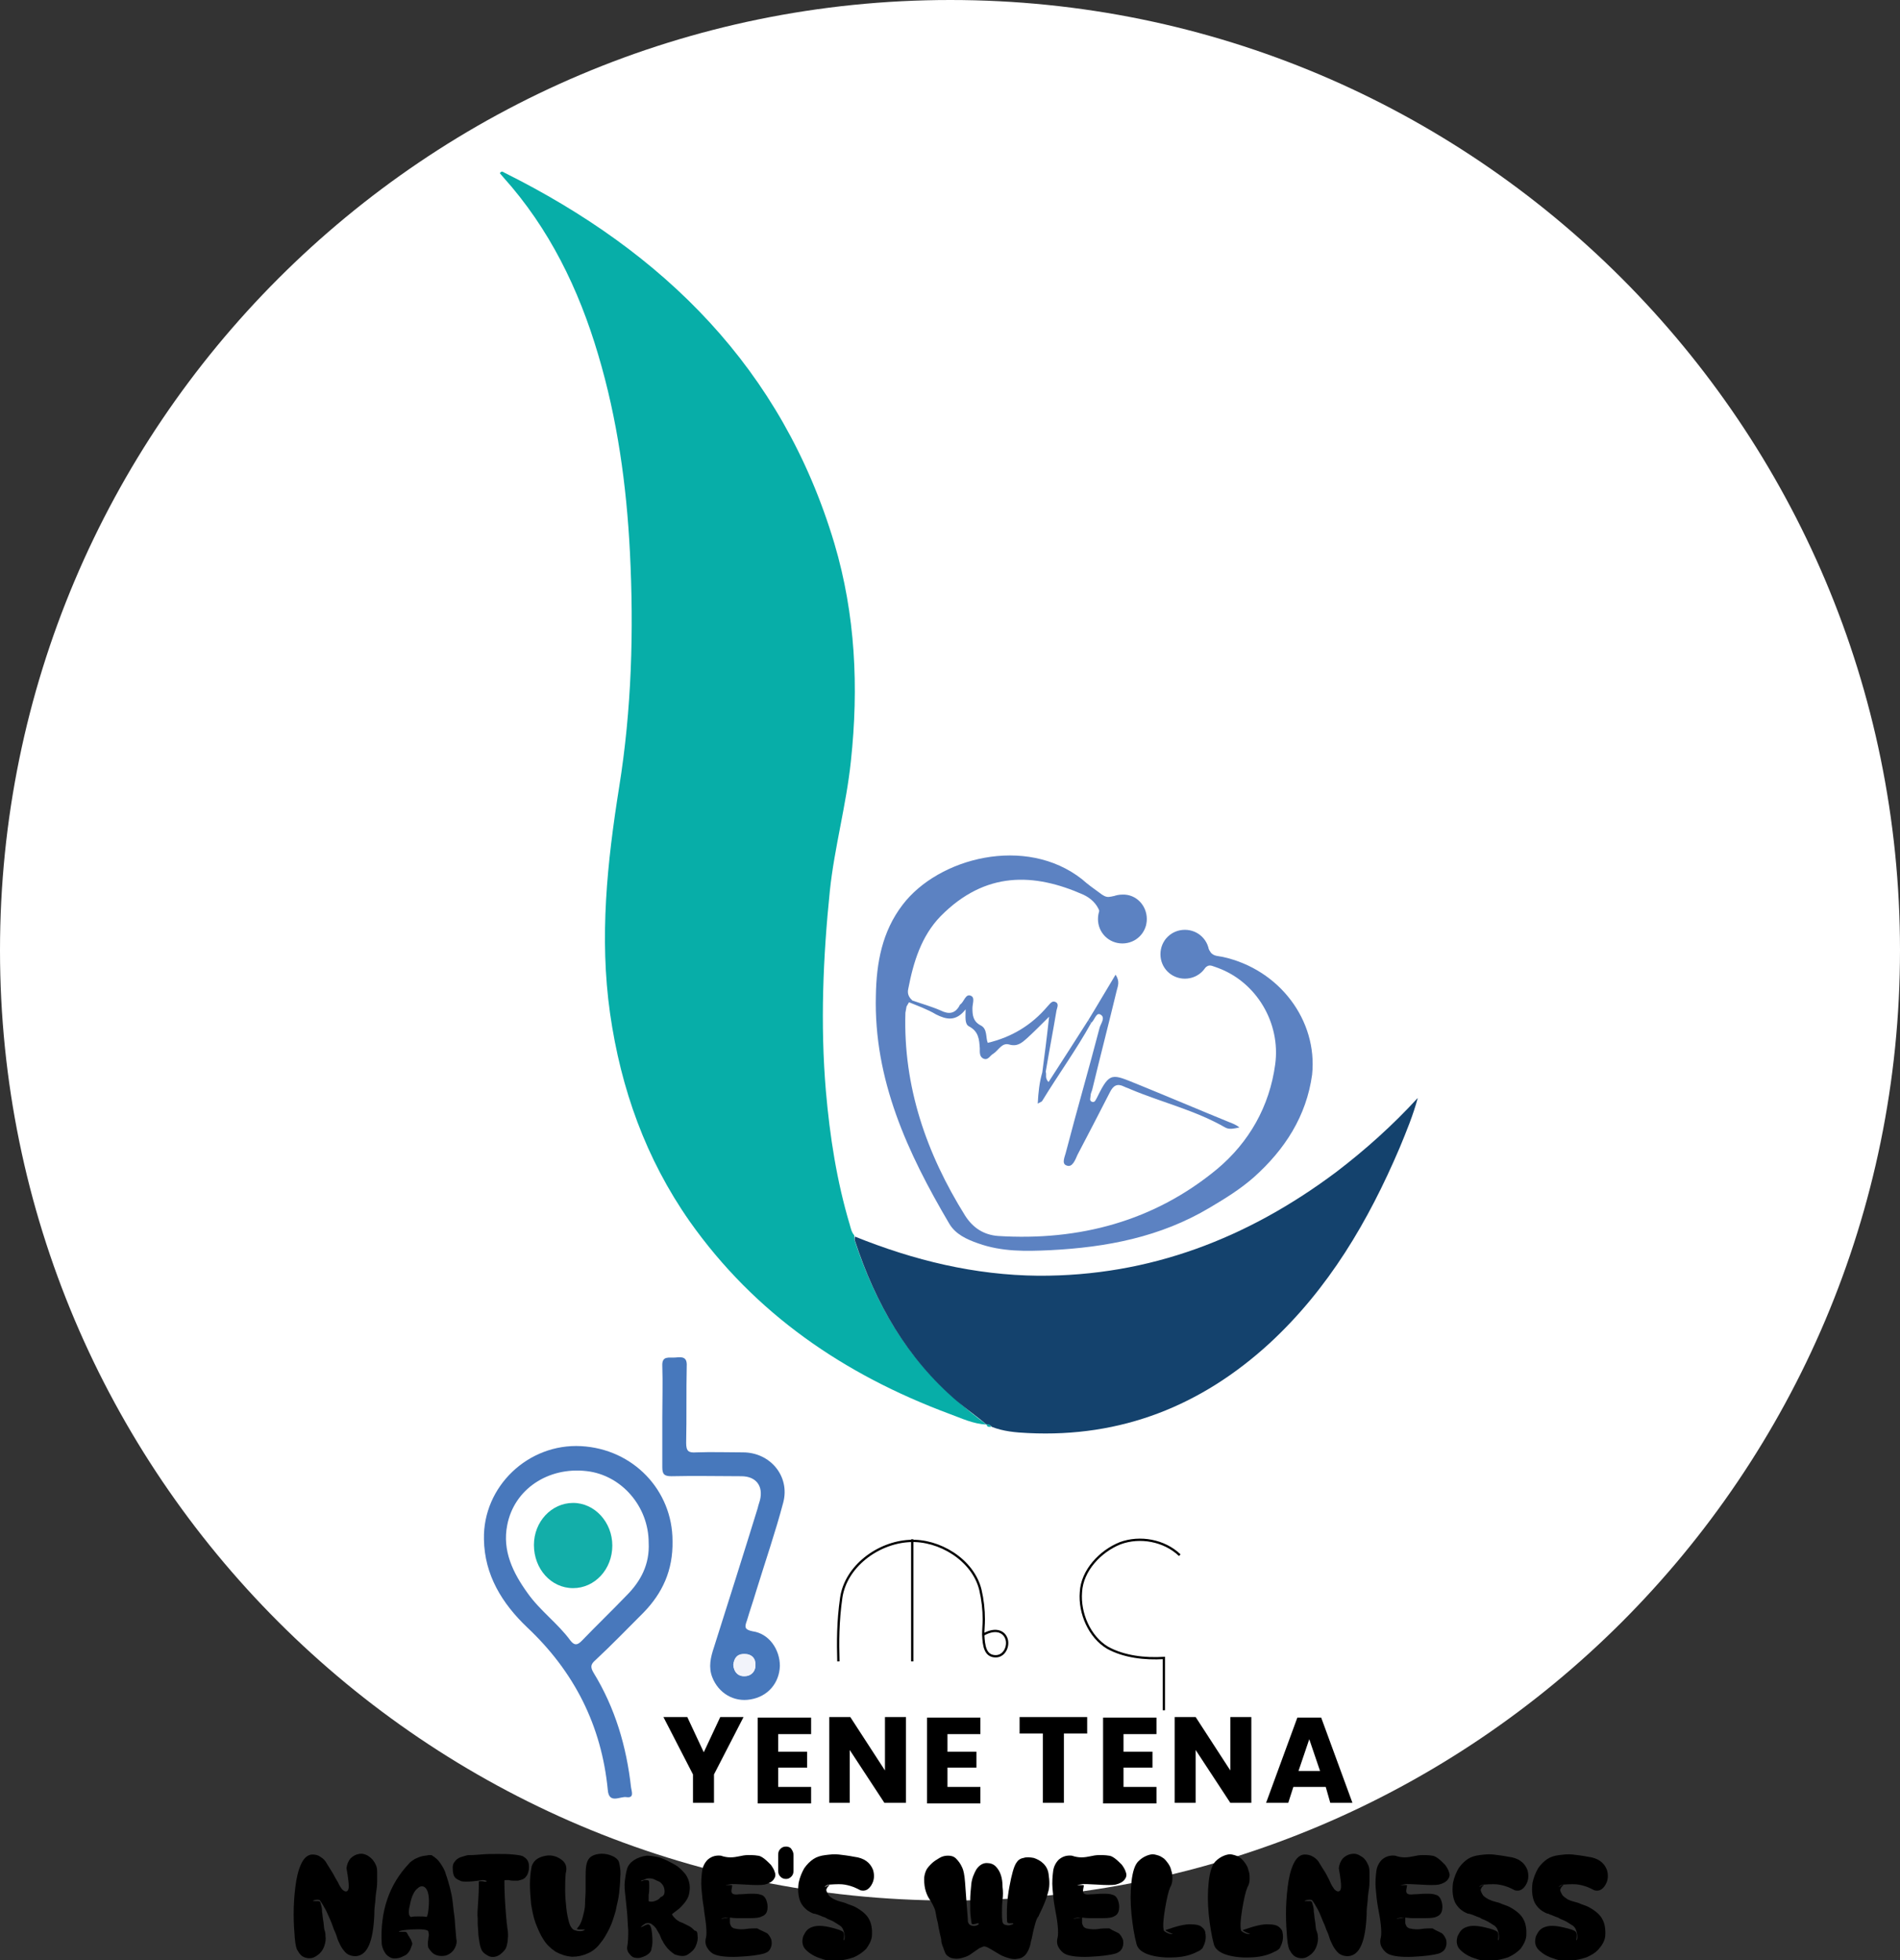 <svg xml:space="preserve" style="enable-background:new 0 0 334.5 345.1;" viewBox="0 0 334.5 345.1" y="0px" x="0px" xmlns:xlink="http://www.w3.org/1999/xlink" xmlns="http://www.w3.org/2000/svg" id="Layer_1" version="1.1">
<rect x="0" y="0" width="334.5" height="345.1" fill="#333333" stroke="none"/>
<style type="text/css">
	.st0{fill:#FFFFFF;}
	.st1{fill:#07AEA8;}
	.st2{fill:#14426D;}
	.st3{fill:#4878BC;}
	.st4{fill:#4778BC;}
	.st5{fill:#F2F3FA;}
	.st6{fill:#13AEA9;}
	.st7{fill:none;stroke:#000000;stroke-width:0.405;stroke-miterlimit:10;}
	.st8{fill:#5C82C2;}
</style>
<g>
	<path d="M334.5,167.3c0,92.4-74.9,167.3-167.3,167.3C74.9,334.5,0,259.6,0,167.3S74.9,0,167.3,0
		C259.6,0,334.5,74.9,334.5,167.3" class="st0"></path>
</g>
<path d="M173.7,250.8c-2.4-0.1-4.4-1.1-6.6-1.9c-18.5-6.9-34.2-17.6-45.7-33.9c-7.7-11-12.1-23.3-14-36.6
	c-1.9-13.4-0.5-26.6,1.6-39.8c2.2-13.7,2.6-27.5,1.9-41.4c-0.6-11.8-2.2-23.4-5.6-34.8c-3.4-11.5-8.6-22.2-16.7-31.2
	c-0.2-0.2-0.4-0.5-0.6-0.7c0.3-0.5,0.6-0.2,0.8-0.1c28.1,14,48.9,34.5,58.1,65.3c3.7,12.5,4.3,25.3,2.9,38.3
	c-0.8,7.7-2.9,15.2-3.7,22.8c-1.2,11.7-1.7,23.5-0.7,35.3c0.7,8,1.9,15.8,4.2,23.5c0.2,0.7,0.3,1.3,0.8,1.9c0,0.2,0,0.5,0,0.7
	c3.6,11,9.1,20.7,18,28.3C170.2,248.1,171.9,249.5,173.7,250.8" class="st1"></path>
<path d="M173.7,250.8c-1.7-1.4-3.5-2.7-5.2-4.1c-8.9-7.6-14.4-17.3-18-28.3c-0.1-0.2,0-0.5,0-0.7
	c10.4,4.2,21.1,6.8,32.3,6.9c19.6,0.1,36.9-6.6,52.5-18.3c5.1-3.9,9.9-8.2,14.3-13c-0.8,3-2,5.9-3.2,8.8
	c-5.5,12.9-12.5,24.8-22.9,34.4c-12,11-26.1,16.6-42.5,15.8c-2.2-0.1-4.4-0.3-6.4-1.1C174.3,250.8,174,250.8,173.7,250.8
	L173.7,250.8z" class="st2"></path>
<path d="M118.4,271.3c0.1,5.2-1.8,9.2-5.1,12.6c-2.8,2.8-5.6,5.7-8.5,8.4c-0.8,0.7-0.9,1.2-0.3,2.2
	c3.8,6.2,5.8,13,6.6,20.2c0.1,0.7,0.6,1.9-0.8,1.7c-1.1-0.2-3.1,1.3-3.3-1.3c-1.1-11.3-5.9-20.8-14.2-28.6
	c-4.4-4.2-7.5-9.2-7.6-15.5c-0.2-9.3,7.8-16.9,17.1-16.4C111.5,255.1,118.4,262.4,118.4,271.3 M114.2,271.6
	c0-6.4-4.8-11.9-10.9-12.6c-6.8-0.8-12.8,3.2-14,9.5c-0.9,4.5,1,8.4,3.6,12c2.2,3.1,5.3,5.3,7.5,8.3c0.7,0.9,1.2,0.9,2,0.1
	c2.6-2.7,5.3-5.3,7.9-8C112.8,278.4,114.4,275.4,114.2,271.6" class="st3"></path>
<path d="M116.6,249.5c0-3,0.1-6,0-9c-0.1-1.9,1.2-1.4,2.3-1.5c1.1-0.1,2.1-0.2,2,1.5c-0.1,4.5,0,9-0.1,13.5
	c0,1.5,0.4,1.8,1.8,1.7c2.7-0.1,5.5,0,8.2,0c4.8,0,8.3,4.2,7.1,8.8c-1.4,5.3-3.2,10.5-4.8,15.7c-0.5,1.7-1.1,3.4-1.6,5.1
	c-0.4,1.1-0.5,1.6,1,1.9c2.9,0.4,4.8,3.2,4.8,6.1c-0.1,3-2.1,5.4-5.2,5.9c-2.9,0.5-5.6-1.1-6.7-3.9c-0.7-1.8-0.3-3.5,0.3-5.3
	c2.6-8.2,5.2-16.4,7.7-24.5c0.1-0.5,0.3-1,0.4-1.4c0.6-2.5-0.7-4.2-3.3-4.2c-4.1,0-8.2-0.1-12.3,0c-1.3,0-1.6-0.4-1.6-1.6
	C116.6,255.3,116.6,252.4,116.6,249.5 M129.1,293.1c0.1,1.3,0.8,2,2,2c1.1,0,1.9-0.8,1.9-1.9c0-1.2-0.7-2-1.9-2
	C129.9,291.2,129.3,292,129.1,293.1" class="st4"></path>
<path d="M173.7,250.8c0.4-0.1,0.6,0,0.8,0.4C174.1,251.2,173.8,251.3,173.7,250.8" class="st1"></path>
<path d="M129.1,293.1c0.1-1.2,0.7-2,2-1.9c1.3,0,2,0.8,1.9,2c0,1.1-0.8,1.9-1.9,1.9C130,295.2,129.2,294.4,129.1,293.1" class="st5"></path>
<path d="M107.8,272.1c0,4.2-3.1,7.5-6.9,7.5c-3.9,0-6.9-3.4-6.9-7.6c0-4.1,3.1-7.4,6.9-7.4
	C104.7,264.6,107.8,268,107.8,272.1" class="st6"></path>
<g>
	<path d="M130.9,302.3l-5.2,10.1v5h-3.7v-5l-5.2-10.1h4.2l2.9,6.2l2.9-6.2H130.9z"></path>
	<path d="M137,305.2v3.2h5.1v2.8H137v3.4h5.8v2.9h-9.4v-15.1h9.4v2.9H137z"></path>
	<path d="M159.4,317.4h-3.7l-6.1-9.3v9.3H146v-15.1h3.7l6.1,9.4v-9.4h3.7V317.4z"></path>
	<path d="M166.8,305.2v3.2h5.1v2.8h-5.1v3.4h5.8v2.9h-9.4v-15.1h9.4v2.9H166.8z"></path>
	<path d="M191.4,302.3v2.9h-4.1v12.2h-3.7v-12.2h-4.1v-2.9H191.4z"></path>
	<path d="M197.8,305.2v3.2h5.1v2.8h-5.1v3.4h5.8v2.9h-9.4v-15.1h9.4v2.9H197.8z"></path>
	<path d="M220.3,317.4h-3.7l-6.1-9.3v9.3h-3.7v-15.1h3.7l6.1,9.4v-9.4h3.7V317.4z"></path>
	<path d="M233.4,314.6h-5.7l-0.9,2.8h-3.9l5.5-15h4.2l5.5,15h-3.9L233.4,314.6z M232.4,311.8l-1.9-5.6l-1.9,5.6H232.4z"></path>
</g>
<g>
	<path d="M207.7,273.8c-2.7-2.6-7-3.4-10.5-2.1c-3.5,1.4-6.7,4.8-6.9,8.6c-0.3,3.7,1.5,7.9,4.7,9.8
		c2.9,1.6,6.6,2,9.9,1.8c0,3.4,0,5.7,0,9.2" class="st7"></path>
	<path d="M147.6,292.5c-0.1-3.4-0.1-7,0.5-11.2c0.8-5.5,6.4-9.7,12-10c5.2-0.3,11.2,3.3,12.5,8.6
		c0.4,1.7,0.6,3.5,0.6,5.2c0,0.9-0.1,1.8-0.1,2.7c0.1,1.9,0.3,3.8,2.2,3.8c1.7,0,2.5-2.2,1.7-3.5c-0.6-1-2-1.4-3.9-0.3" class="st7"></path>
	<line y2="292.5" x2="160.6" y1="271" x1="160.6" class="st7"></line>
	<path d="M215.4,168.5c-0.8-0.2-1.8-0.1-2.3-0.9c-1.4-2.4-3.9-2.4-6.2-2.8c-0.9-0.1-1.8,0.2-1.9,1.3
		c-0.1,1.1-0.1,2.2-0.1,3.4c0,0.6,0.4,1.1,1,1.1c2.2,0,4.4,1.2,6.5-0.4c0.6-0.5,1.3,0,2,0.2c6.8,2.5,11.1,9.7,10.1,17
		c-1,7.4-4.6,13.7-10.2,18.4c-11.1,9.2-24.3,12.7-38.6,11.8c-2.5-0.2-4.4-1.4-5.8-3.6c-6.8-10.9-10.9-22.7-10.5-35.7
		c0.1-0.5,0.1-0.5,0.2-1.1c0.1-0.2,0.3-0.5,0.4-0.7c0.2-0.1,0.4-0.2,0.6-0.4c-0.6-0.5-0.9-1.2-0.7-2c0.9-4.7,2.3-9.3,5.7-12.8
		c7.9-8,16.5-7.6,25.1-3.8c1.3,0.6,2.4,1.6,2.9,3c0.5,1.4,1.4,2.6,2.4,3.8c1.7,2,2.2,2.1,4.2,0.4c1-0.8,2.2-2.1,1.2-3.1
		c-1.6-1.7-2.9-4.4-6.1-3.7c-0.6,0.1-1.2-0.3-1.7-0.7c-1.1-0.8-2.1-1.5-3.1-2.4c-9.9-7.8-25.3-3.8-31.6,4.5
		c-3.6,4.7-4.6,10.2-4.7,15.9c-0.4,14.9,5.6,27.8,12.9,40.2c1.1,1.9,3.1,2.8,5.1,3.5c4.2,1.5,8.4,1.4,12.7,1.2
		c9.9-0.5,19.4-2.3,28.1-7.5c2.7-1.6,5.3-3.2,7.7-5.3c5.5-4.9,9.3-10.8,10.3-18.1C232,179.6,225.2,170.7,215.4,168.5" class="st8"></path>
	<path d="M216.5,197.6c-5.4-2.2-10.8-4.5-16.2-6.7c-4.5-1.8-4.9-2.3-7.1,2.2c0,0.1-0.1,0.1-0.1,0.2
		c-0.2,0.3-0.3,0.8-0.8,0.7c-0.6-0.2-0.3-0.7-0.3-1.1c0-0.4,0.2-0.7,0.3-1.1c1.4-5.8,2.9-11.6,4.3-17.4c0.2-0.8,0.6-1.6-0.2-2.8
		c-1.7,2.8-3.2,5.4-4.8,8c0.2,0.2,0.3,0.3,0.5,0.5c0.6-0.5,0.9-1.9,1.6-1.5c1,0.5,0.1,1.6-0.1,2.3c-1.9,7.3-4,14.5-5.9,21.8
		c-0.2,0.9-0.9,2.2,0.1,2.5c1,0.4,1.5-1,1.9-1.9c1.9-3.6,3.8-7.3,5.7-11c0.6-1.2,1.3-1.6,2.5-1c0.4,0.2,0.8,0.3,1.2,0.5
		c5.5,2.3,11.4,3.7,16.6,6.7c0.7,0.4,1.5,0.2,2.5,0C217.6,198,217,197.8,216.5,197.6" class="st8"></path>
	<path d="M184.6,190.5c-0.7-0.7-0.3-1.3-0.5-1.8c0.6-3.6,1.3-7.2,1.9-10.8c0.1-0.5,0.5-1.2-0.2-1.5
		c-0.6-0.3-1,0.4-1.4,0.8c-2.8,3.3-6.3,5.4-10.5,6.4c-0.4-0.9,0-2.5-1.3-3.1c-1.3-0.7-1.4-1.8-1.4-3c0-0.8,0.5-1.9-0.3-2.2
		c-0.9-0.4-1.2,1.1-1.8,1.5c-0.1,0.1-0.2,0.2-0.2,0.3c-0.8,1.4-1.9,1.5-3.3,0.8c-1.6-0.7-3.4-1.2-5.1-1.8c-0.2,0.1-0.4,0.2-0.6,0.3
		c1.7,0.7,3.4,1.3,4.9,2.2c1.8,0.9,3.5,1.3,5.2-0.9c0,1.3-0.2,2.6,0.6,3c1.7,0.9,1.8,2.3,1.9,3.9c0,0.6-0.1,1.5,0.7,1.8
		c0.8,0.3,1.1-0.6,1.7-0.9c0.9-0.6,1.5-2,2.8-1.6c1.4,0.4,2.2-0.3,3.1-1.1c1.2-1.1,2.4-2.3,3.9-3.8c-0.4,3.7-0.8,6.8-1.2,9.8
		c-0.5,1.7-0.7,3.5-0.8,5.5c0.5-0.3,0.7-0.3,0.8-0.5c2.8-4.6,6-9,8.6-13.7c-0.2-0.2-0.3-0.3-0.5-0.5
		C189.3,183.2,187,186.8,184.6,190.5" class="st8"></path>
	<path d="M201.9,161.8c0,2.4-1.9,4.3-4.3,4.3c-2.4,0-4.3-1.9-4.3-4.3c0-2.4,1.9-4.3,4.3-4.3
		C200,157.4,201.9,159.4,201.9,161.8" class="st8"></path>
	<path d="M212.9,168c0,2.4-1.9,4.3-4.3,4.3c-2.4,0-4.3-1.9-4.3-4.3c0-2.4,1.9-4.3,4.3-4.3
		C211,163.7,212.9,165.6,212.9,168" class="st8"></path>
</g>
<g>
	<path d="M57.3,340.8c0.1,0.6,0,1.2-0.2,1.8c-0.2,0.6-0.5,1-0.9,1.4c-0.4,0.3-0.8,0.6-1.2,0.7c-0.4,0.1-0.9,0.1-1.4-0.1
		c-0.5-0.2-0.9-0.6-1.2-1.2c-0.2-0.2-0.4-1-0.5-2.2s-0.2-2.6-0.2-4.2c0-1.6,0.1-3.2,0.3-4.8c0.2-1.6,0.5-2.9,1-4
		c0.5-1.1,1.2-1.7,2-1.7c0.5,0,1,0.1,1.4,0.4c0.5,0.3,0.9,0.7,1.2,1.3c0.3,0.5,0.7,1.1,1,1.6c0.3,0.6,0.6,1.1,0.9,1.6
		c0.2,0.5,0.5,0.9,0.7,1.2c0.3,0.3,0.5,0.4,0.7,0.4c0.3,0,0.5-0.3,0.5-0.9c0-0.6-0.1-1.3-0.2-2c-0.1-0.7-0.2-1.1-0.2-1.2
		c0.1-0.7,0.3-1.2,0.7-1.7c0.4-0.4,0.9-0.7,1.5-0.8c0.5-0.1,1.1,0,1.7,0.4s1,0.9,1.3,1.6c0.1,0.2,0.2,0.6,0.2,1.1c0,0.5,0,1.1,0,1.8
		c0,0.7-0.1,1.4-0.2,2c-0.1,0.7-0.1,1.4-0.2,2.1c-0.1,0.8-0.1,1.3-0.1,1.7c-0.2,4.7-1.2,7.2-3.3,7.3c-0.5,0-0.9-0.1-1.3-0.3
		c-0.4-0.2-0.7-0.6-1-1c-0.3-0.4-0.5-0.9-0.7-1.3c-0.2-0.4-0.3-0.9-0.5-1.4c-0.2-0.4-0.4-0.9-0.6-1.5c-0.2-0.6-0.5-1.2-0.8-1.9
		c-0.3-0.7-0.6-1.2-0.9-1.7c-0.3-0.5-0.5-0.8-0.6-0.8c-0.4-0.1-0.8,0-1,0.1c-0.1,0-0.1,0.1-0.1,0.1c0,0,0,0,0.1,0c0.1,0,0.1,0,0.2,0
		c0.1,0,0.2,0,0.3,0s0.2,0,0.3,0c0.1,0,0.2,0,0.3,0.1c0.1,0,0.1,0.2,0.2,0.5c0.1,0.3,0.2,0.7,0.2,1.3c0.1,0.5,0.1,1,0.2,1.5
		c0.1,0.5,0.1,1,0.2,1.6C57.3,340.2,57.3,340.6,57.3,340.8z"></path>
	<path d="M72.2,343.3c-0.3,0.5-0.6,0.9-1.2,1.1c-0.5,0.3-1,0.4-1.6,0.4c-0.5,0-1-0.3-1.4-0.7c-0.4-0.5-0.7-1.1-0.8-1.9
		c-0.3-5.7,1.3-10.4,4.8-14.1c0.2-0.3,0.6-0.5,1-0.8c0.4-0.2,0.9-0.4,1.3-0.5c0.4-0.1,0.8-0.1,1.2-0.2c0.4,0,0.6,0,0.6,0.1
		c0.5,0.3,1,0.7,1.4,1.3c0.4,0.6,0.8,1.2,1,2c0.3,0.8,0.5,1.6,0.7,2.3c0.2,0.8,0.4,1.6,0.5,2.6c0.1,1,0.2,1.8,0.3,2.5
		c0.1,0.7,0.1,1.5,0.2,2.4c0.1,0.9,0.1,1.6,0.2,1.9c0,0.7-0.3,1.3-0.6,1.7s-0.9,0.8-1.4,0.9c-0.5,0.1-1.1,0.1-1.6-0.1
		c-0.6-0.2-1-0.7-1.4-1.3c-0.1-0.5-0.1-1,0-1.4c0-0.4,0.1-0.7,0.1-0.8c0-0.1,0-0.3-0.1-0.7c-0.2-0.3-1.2-0.4-3.1-0.3
		c-1.3,0.1-2,0.2-2.1,0.4c0,0,0.1,0,0.3,0c0.2,0,0.5,0,0.7,0c0.3,0,0.4,0.1,0.5,0.3c0.1,0.1,0.1,0.3,0.3,0.5
		c0.1,0.2,0.2,0.4,0.3,0.5c0.1,0.1,0.1,0.3,0.2,0.5s0.1,0.4,0,0.6C72.4,342.8,72.3,343,72.2,343.3z M73.6,332.4
		c-0.6,0.4-1.1,1.3-1.4,2.8c-0.3,1.2-0.3,1.9,0,2.2c0.1,0.1,0.1,0.1,0.2,0.1c0.3-0.1,0.7-0.1,1.3-0.1c0.6,0,1.1,0,1.4,0.1
		c0.2-0.2,0.3-0.8,0.4-2.1c0.1-1.8-0.2-2.8-0.8-3.2C74.3,332,73.9,332.1,73.6,332.4z"></path>
	<path d="M81,331.1c-0.5-0.2-0.8-0.4-1-0.7c-0.2-0.3-0.3-0.9-0.3-1.6c0-0.4,0.1-0.8,0.4-1.1c0.2-0.3,0.5-0.5,0.9-0.7
		c0.3-0.1,0.7-0.2,1-0.3c0.3-0.1,0.5-0.1,0.8-0.1c0.1,0,0.7,0,1.8-0.1c1-0.1,2-0.1,3-0.1c0.9,0,1.9,0,2.8,0.1c1,0.1,1.6,0.2,1.8,0.4
		c0.5,0.3,0.8,0.7,0.9,1.3c0.1,0.6,0,1.2-0.2,1.7s-0.6,0.9-1,1c-0.2,0.1-0.4,0.1-0.7,0.2c-0.3,0-0.6,0-0.8,0s-0.5,0-0.8-0.1
		c-0.3,0-0.5,0-0.6,0c-0.2,0-0.2,0.1-0.2,0.1c0,1.8,0.1,3.9,0.3,6.2c0,0.3,0.1,0.7,0.1,1.2c0.1,0.5,0.1,1,0.2,1.4
		c0,0.4,0.1,0.8,0,1.4c0,0.5-0.1,0.9-0.2,1.3c-0.1,0.4-0.3,0.7-0.6,1c-0.3,0.3-0.6,0.6-1.1,0.8c-0.6,0.2-1.1,0.2-1.6-0.1
		c-0.4-0.2-0.8-0.5-1-0.8c-0.2-0.3-0.4-0.9-0.5-1.6c-0.1-0.7-0.2-1.2-0.2-1.7c0-0.4-0.1-1-0.1-1.7c0-0.4,0-0.7,0-0.8
		c-0.1-0.6,0-1.6,0.1-3.2c0.1-1.6,0.1-2.6,0.1-3.2c0-0.1,0.1-0.1,0.3-0.1c0.2,0,0.5,0,0.7,0.1c0.2,0,0.3,0,0.4-0.1
		c0,0,0-0.1-0.2-0.1c-0.2-0.1-0.4-0.1-0.6-0.1C82.4,331.4,81.2,331.3,81,331.1z"></path>
	<path d="M100.7,344.5c-1.1-0.1-2-0.4-2.9-0.9c-0.9-0.6-1.6-1.3-2.1-2.1c-0.6-0.9-1-1.9-1.4-2.9c-0.4-1.1-0.6-2.2-0.8-3.4
		c-0.1-1.2-0.2-2.3-0.2-3.4c0-1.1,0.1-2.2,0.3-3.2c0.3-0.9,0.9-1.5,2.1-1.8c1.1-0.3,2.1-0.1,3,0.5c0.9,0.6,1.2,1.4,0.9,2.5
		c-0.1,0.9-0.1,1.9-0.1,3c0,1.1,0.1,2.2,0.2,3.1c0.1,1,0.3,1.9,0.5,2.6c0.2,0.7,0.6,1.2,0.9,1.3c0.3,0.1,0.6,0.2,1,0.2
		c0.4,0,0.7-0.1,0.9-0.3h-0.3c-0.7,0-1.1,0-1.1-0.1c0,0,0,0,0-0.1c0.5-0.5,0.8-1.2,1-2s0.4-1.5,0.4-2.3c0-0.8,0.1-1.6,0.1-2.4
		c0-0.8,0-1.6,0-2.3c0-0.7,0-1.3,0.1-2c0.1-0.6,0.3-1.1,0.6-1.4c0.4-0.4,0.9-0.6,1.6-0.7c0.7-0.1,1.4,0,2,0.2
		c0.6,0.2,1.1,0.5,1.3,0.8c0.2,0.1,0.3,0.5,0.4,1c0.1,0.6,0.2,1.3,0.1,2.1c0,0.8-0.1,1.8-0.2,2.8c-0.1,1-0.4,2-0.6,3.1
		c-0.3,1-0.6,2.1-1.1,3.1c-0.5,1-1,1.9-1.6,2.6c-0.6,0.8-1.3,1.4-2.2,1.8C102.6,344.3,101.7,344.5,100.7,344.5z"></path>
	<path d="M122.8,340.7c0.1,0.6,0,1.2-0.3,1.9c-0.3,0.7-0.8,1.1-1.4,1.5s-1.4,0.3-2.3,0c-0.3-0.2-0.7-0.5-0.9-0.7
		c-0.3-0.3-0.5-0.5-0.7-0.8c-0.2-0.3-0.4-0.5-0.5-0.8c-0.2-0.3-0.3-0.5-0.4-0.8c-0.1-0.3-0.2-0.5-0.4-0.8c-0.1-0.2-0.3-0.5-0.4-0.7
		c-0.2-0.2-0.3-0.4-0.6-0.6c-0.3-0.3-0.7-0.4-1.1-0.3c-0.1,0-0.3,0.1-0.4,0.2c-0.2,0.1-0.3,0.2-0.4,0.3s-0.2,0.2-0.2,0.2
		c0,0,0.1,0,0.3-0.1c0.2-0.1,0.4-0.2,0.6-0.3c0.2-0.1,0.4-0.1,0.5-0.1c0.3,0.1,0.5,0.6,0.6,1.7c0.1,1.1,0.1,1.9-0.1,2.5
		c0,0.5-0.3,0.9-1,1.3c-0.6,0.3-1.2,0.5-1.7,0.4c-0.4,0-0.8-0.2-1.1-0.6c-0.3-0.3-0.5-0.7-0.5-1.2c0.2-1,0.2-2.1,0.2-3.1
		c-0.1-1-0.1-2.1-0.2-3.1c-0.1-1-0.2-2-0.3-2.9c-0.1-0.9-0.2-1.8-0.1-2.6c0.1-0.8,0.2-1.5,0.4-2.2c0.2-0.6,0.6-1.1,1.2-1.5
		c0.6-0.4,1.4-0.7,2.3-0.8c0.5,0,1.1,0.1,1.7,0.2c0.6,0.1,1.3,0.4,1.9,0.7c0.6,0.3,1.2,0.6,1.8,1c0.5,0.4,1,0.9,1.4,1.4
		c0.4,0.6,0.6,1.1,0.7,1.8c0.1,0.6,0,1.2-0.1,1.7c-0.1,0.5-0.4,1-0.7,1.4c-0.3,0.4-0.7,0.8-1,1.1c-0.4,0.3-0.8,0.6-1.3,1
		c0.1,0.3,0.4,0.6,0.7,0.9c0.4,0.3,0.7,0.5,1.1,0.6c0.4,0.2,0.8,0.4,1.2,0.6c0.4,0.2,0.7,0.5,1,0.8
		C122.7,339.9,122.8,340.3,122.8,340.7z M117,333c0-0.4-0.1-0.8-0.3-1.1c-0.2-0.3-0.5-0.6-0.8-0.7s-0.6-0.3-0.9-0.4
		c-0.3-0.1-0.5-0.1-0.7-0.1c0,0,0,0-0.1,0c-0.1,0-0.3,0-0.5,0.1c-0.2,0.1-0.4,0.2-0.6,0.2c-0.2,0.1-0.3,0.1-0.2,0.2
		c0,0,0.1,0,0.3-0.1c0.2-0.1,0.4-0.1,0.5-0.1c0.2,0,0.3,0,0.5,0.1c0.1,0.1,0.1,0.4,0.1,0.9c0,0.6,0,1.1-0.1,1.6c0,0.5,0,0.9,0,1.1
		c0.1,0.1,0.3,0.1,0.5,0.1c0.3,0,0.6-0.1,0.8-0.2c0.3-0.1,0.6-0.3,0.8-0.6C116.9,333.8,117,333.4,117,333z"></path>
	<path d="M135.1,340.4c0.3,0.3,0.5,0.6,0.7,1.1c0.1,0.5,0.1,0.9-0.1,1.4c-0.2,0.5-0.5,0.8-1.1,1c-1,0.3-2.5,0.5-4.6,0.6
		c-2.1,0.1-3.6-0.1-4.4-0.5c-0.4-0.2-0.8-0.6-1.1-1.1c-0.3-0.5-0.4-1.1-0.2-1.8c0.1-0.4,0.1-1.2,0-2.2c-0.1-1-0.3-2-0.4-3.1
		c-0.2-1-0.3-2.1-0.4-3.3c-0.1-1.1,0-2.2,0.1-3c0.1-0.9,0.5-1.6,1-2.1c0.6-0.5,1.3-0.8,2.3-0.7c0.6,0.2,1.1,0.3,1.7,0.3
		c0.6,0,1.1-0.1,1.6-0.2c0.4-0.1,1-0.2,1.5-0.2c0.6,0,1.1,0,1.7,0.1c0.3,0,0.7,0.2,1.1,0.5c0.4,0.3,0.8,0.7,1.2,1.1
		c0.3,0.4,0.6,0.9,0.7,1.3c0.2,0.5,0.1,0.9-0.2,1.3c-0.3,0.4-0.8,0.7-1.6,0.9c-0.6,0.1-1.7,0.1-3.2,0c-1.6-0.1-2.4-0.1-2.6-0.1
		c-0.7,0.1-1.1,0.2-1.1,0.2c0.1,0,0.1,0,0.1,0c0,0,0.1,0,0.1,0c0.1,0,0.1,0,0.2,0s0.1,0,0.2,0c0.1,0,0.1,0,0.2,0c0.1,0,0.1,0,0.2,0
		s0.1,0,0.1,0c0,0,0.1,0,0.1,0c0,0.1,0,0.3-0.1,0.7c-0.1,0.4,0,0.7,0.2,0.8c0.1,0.1,0.5,0.2,1.1,0.1c0.7,0,1.4-0.1,2.1-0.1
		s1.3,0,1.8,0.2c0.4,0.1,0.7,0.4,0.9,0.9c0.2,0.5,0.3,1.1,0.2,1.7c-0.1,0.6-0.4,1-1,1.2c-0.3,0.2-1,0.3-1.9,0.3c-0.9,0-1.7,0-2.4,0
		c-0.7,0-1.1-0.1-1.3-0.1c-0.1,0-0.3,0-0.6,0c-0.3,0-0.5,0.1-0.7,0.1c-0.2,0.1-0.3,0.1-0.3,0.1c0,0,0.3,0,0.8-0.1
		c0.5-0.1,0.8-0.1,0.8-0.1c0,0,0,0.1,0,0.3c0,0.2,0,0.4,0,0.6c0,0.2,0.1,0.4,0.2,0.6c0.1,0.2,0.3,0.3,0.5,0.4
		c0.9,0.2,1.6,0.2,2.2,0.1c0.6-0.1,1.3-0.1,1.9-0.1C134,339.9,134.6,340.1,135.1,340.4z"></path>
	<path d="M137,326.6c0-0.5,0.1-0.8,0.4-1.1c0.3-0.3,0.6-0.4,1-0.4c0.3,0,0.7,0.1,0.9,0.4s0.4,0.6,0.4,1.1v1.4v1.3
		c0,0.5-0.1,0.8-0.4,1.1c-0.3,0.3-0.6,0.4-0.9,0.4c-0.4,0-0.7-0.1-1-0.4c-0.3-0.3-0.4-0.6-0.4-1.1V328V326.6z"></path>
	<path d="M143.2,336.9c-1-0.4-1.7-1-2.2-1.9c-0.4-0.8-0.6-2-0.4-3.5c0.2-1,0.6-1.9,1-2.6c0.5-0.7,1-1.2,1.6-1.6
		c0.6-0.4,1.3-0.6,2.1-0.7c0.8-0.1,1.6-0.2,2.4-0.1c0.8,0.1,1.7,0.2,2.7,0.4c1.7,0.2,2.8,1,3.3,2.3c0.3,1,0.2,1.9-0.3,2.7
		c-0.5,0.8-1.1,1.1-1.9,0.9c-0.2-0.1-0.4-0.2-0.6-0.3c-0.8-0.4-1.6-0.6-2.2-0.7c-0.5-0.1-1.4-0.1-2.7,0c-0.2,0-0.3,0.1-0.4,0.1
		c-0.1,0.1-0.2,0.1-0.3,0.2c-0.1,0.1-0.1,0.1-0.1,0.1c0,0,0.1,0,0.4-0.2c0.3-0.1,0.4-0.2,0.4-0.1c0,0,0,0.1-0.2,0.2
		c-0.1,0.1-0.2,0.3-0.3,0.5c-0.1,0.2,0.1,0.6,0.4,1.1c0.3,0.3,0.6,0.5,1,0.7c0.4,0.2,0.7,0.3,1.1,0.4c0.4,0.1,0.8,0.2,1.2,0.4
		c0.5,0.2,0.9,0.3,1.3,0.5c1.3,0.7,2.1,1.4,2.5,2.2c0.4,0.7,0.6,1.7,0.5,3c-0.1,0.8-0.5,1.5-1,2.2c-0.6,0.6-1.3,1.1-2.2,1.5
		c-0.9,0.3-1.8,0.5-2.8,0.6c-1,0.1-2,0-3-0.4c-1-0.3-1.9-0.8-2.6-1.5c-0.3-0.3-0.5-0.6-0.6-1.1c-0.1-0.4,0-0.9,0.1-1.3
		c0.2-0.4,0.4-0.8,0.7-1.1c0.3-0.3,0.7-0.5,1.1-0.6c0.6-0.2,1.6-0.2,2.9,0.1s2.1,0.6,2.3,0.8c0.1,0.1,0.2,0.3,0.2,0.5
		c0,0.2,0,0.6-0.1,1c0.1,0,0.2-0.2,0.2-0.5c0-0.3,0-0.7-0.2-1.2c-0.1-0.4-0.4-0.8-0.8-1c-0.3-0.2-0.5-0.3-0.8-0.5
		c-0.3-0.2-0.6-0.3-0.8-0.4c-0.3-0.1-0.5-0.2-0.8-0.4c-0.3-0.1-0.6-0.2-0.8-0.3c-0.2-0.1-0.5-0.2-0.8-0.3
		C143.7,337,143.4,336.9,143.2,336.9z"></path>
	<path d="M164.7,336.6c-0.1-0.5-0.3-0.9-0.5-1.3c-0.2-0.4-0.4-0.7-0.6-1c-0.2-0.3-0.4-0.7-0.6-1.3c-0.2-0.6-0.3-1.3-0.3-2.2
		c0-0.4,0.1-0.9,0.3-1.4c0.2-0.5,0.6-0.9,1-1.3c0.4-0.4,0.9-0.7,1.4-1c0.5-0.3,1-0.4,1.5-0.4c0.5,0,1,0.1,1.4,0.5s0.8,0.9,1.1,1.6
		c0.2,0.4,0.4,1.2,0.5,2.6c0.1,1.3,0.2,2.7,0.3,4.1c0.1,1.4,0.2,2.3,0.2,2.8c0.1,0.4,0.3,0.6,0.6,0.7c0.3,0.1,0.6,0.1,0.9,0
		c0.3-0.1,0.4-0.2,0.4-0.3c0-0.1,0-0.1-0.1-0.1c-0.1,0-0.2,0-0.4,0.1c-0.5,0.1-0.7,0.1-0.7,0c-0.1-0.1-0.1-0.5-0.2-1.2
		c-0.1-0.7-0.1-1.6-0.1-2.7s0.1-2.1,0.2-3.1c0.1-1,0.5-1.9,0.9-2.6c0.5-0.7,1.1-1.1,1.8-1.1c0.7,0,1.2,0.2,1.6,0.6
		c0.4,0.4,0.7,0.9,0.9,1.5c0.2,0.6,0.3,1.3,0.3,2.1c0.1,0.8,0.1,1.5,0,2.3s-0.1,1.5-0.1,2.2c0,0.7,0,1.2,0.1,1.7
		c0.1,0.3,0.3,0.5,0.6,0.5c0.3,0.1,0.6,0.1,0.8,0c0.3-0.1,0.4-0.1,0.5-0.2c0-0.1-0.1-0.1-0.2-0.1c-0.1,0-0.3,0-0.5,0
		c-0.2,0-0.4-0.1-0.4-0.3c-0.1-1.9,0-4,0.4-6.1c0.4-2.2,0.8-3.6,1.2-4.2c0.3-0.5,0.7-0.8,1.3-0.9c0.6-0.2,1.2-0.1,1.8,0
		c0.6,0.2,1.2,0.5,1.7,1c0.5,0.5,0.8,1.1,0.9,1.8c0.2,1.3,0.2,2.4-0.1,3.3c-0.2,0.9-0.7,2.2-1.6,4c0,0.1,0,0.1-0.1,0.2
		c0,0,0,0.1-0.1,0.1c0,0.1,0,0.1-0.1,0.2c-0.2,0.4-0.4,1.1-0.6,1.9s-0.3,1.6-0.5,2.2c-0.1,0.7-0.3,1.3-0.6,1.8
		c-0.3,0.6-0.7,0.9-1.1,1.1c-0.6,0.2-1.3,0.3-2,0.1c-0.7-0.2-1.3-0.4-1.8-0.7c-0.5-0.3-1-0.6-1.5-0.9c-0.5-0.3-0.9-0.5-1.1-0.5
		c-0.2-0.1-0.5,0.1-1,0.3c-0.4,0.3-0.9,0.6-1.3,0.9c-0.5,0.4-1,0.6-1.7,0.8c-0.7,0.2-1.3,0.2-2,0c-0.2-0.1-0.4-0.2-0.5-0.3
		c-0.2-0.1-0.3-0.3-0.4-0.4c-0.1-0.2-0.2-0.4-0.3-0.7c-0.1-0.3-0.2-0.6-0.3-0.8c-0.1-0.3-0.2-0.6-0.2-1.1c-0.1-0.4-0.2-0.9-0.3-1.3
		c-0.1-0.4-0.2-1-0.3-1.6C164.9,337.8,164.8,337.2,164.7,336.6z"></path>
	<path d="M197,340.4c0.3,0.3,0.5,0.6,0.7,1.1c0.1,0.5,0.1,0.9-0.1,1.4c-0.2,0.5-0.6,0.8-1.1,1c-1,0.3-2.5,0.5-4.6,0.6
		c-2.1,0.1-3.6-0.1-4.4-0.5c-0.4-0.2-0.8-0.6-1.1-1.1c-0.3-0.5-0.4-1.1-0.2-1.8c0.1-0.4,0.1-1.2,0-2.2c-0.1-1-0.3-2-0.5-3.1
		s-0.3-2.1-0.4-3.3c-0.1-1.1,0-2.2,0.1-3c0.1-0.9,0.5-1.6,1-2.1c0.6-0.5,1.3-0.8,2.3-0.7c0.6,0.2,1.1,0.3,1.7,0.3
		c0.6,0,1.1-0.1,1.6-0.2c0.4-0.1,1-0.2,1.5-0.2c0.6,0,1.1,0,1.7,0.1c0.3,0,0.7,0.2,1.1,0.5c0.4,0.3,0.8,0.7,1.2,1.1
		c0.3,0.4,0.6,0.9,0.7,1.3c0.2,0.5,0.1,0.9-0.2,1.3c-0.3,0.4-0.8,0.7-1.6,0.9c-0.6,0.1-1.7,0.1-3.2,0c-1.6-0.1-2.4-0.1-2.5-0.1
		c-0.7,0.1-1.1,0.2-1.1,0.2c0.1,0,0.1,0,0.1,0c0,0,0.1,0,0.1,0c0.1,0,0.1,0,0.2,0c0.1,0,0.1,0,0.2,0c0.1,0,0.1,0,0.2,0
		c0.1,0,0.1,0,0.2,0c0,0,0.1,0,0.1,0c0,0,0,0,0.1,0c0,0.1,0,0.3-0.1,0.7c-0.1,0.4,0,0.7,0.2,0.8c0.1,0.1,0.5,0.2,1.1,0.1
		c0.7,0,1.4-0.1,2.1-0.1c0.7,0,1.3,0,1.8,0.2c0.4,0.1,0.7,0.4,0.9,0.9c0.2,0.5,0.3,1.1,0.2,1.7c-0.1,0.6-0.4,1-0.9,1.2
		c-0.3,0.2-1,0.3-1.9,0.3c-0.9,0-1.7,0-2.4,0c-0.7,0-1.1-0.1-1.3-0.1c-0.1,0-0.3,0-0.6,0c-0.3,0-0.5,0.1-0.7,0.1
		c-0.2,0.1-0.3,0.1-0.3,0.1c0,0,0.3,0,0.8-0.1c0.5-0.1,0.8-0.1,0.8-0.1c0,0,0,0.1,0,0.3c0,0.2,0,0.4,0,0.6c0,0.2,0.1,0.4,0.2,0.6
		c0.1,0.2,0.3,0.3,0.5,0.4c0.9,0.2,1.6,0.2,2.2,0.1c0.6-0.1,1.3-0.1,1.9-0.1C195.9,339.9,196.5,340.1,197,340.4z"></path>
	<path d="M210.8,343.6c-0.9,0.5-2.2,0.9-3.8,1s-3.1,0-4.5-0.4s-2.2-1.1-2.4-1.9c-0.4-1.5-0.7-3.3-0.9-5.3c-0.2-2-0.2-3.9,0-5.7
		c0.2-1.8,0.6-3,1.2-3.6c0.5-0.5,1-0.8,1.5-1c0.5-0.2,1-0.3,1.4-0.2c0.4,0.1,0.9,0.2,1.3,0.5c0.4,0.2,0.7,0.6,1,1
		c0.3,0.4,0.5,0.8,0.6,1.3c0.2,0.5,0.2,1,0.2,1.5c0,0.5-0.1,1-0.4,1.5c-0.3,0.7-0.6,2-0.9,3.8c-0.3,1.8-0.4,3.1-0.2,3.8
		c0.1,0.1,0.2,0.2,0.4,0.3c0.1,0.1,0.3,0.1,0.4,0.2c0.1,0,0.3,0.1,0.4,0.1c0.1,0,0.2,0,0.3,0c0.1,0,0.1,0,0.1,0c0,0-0.2-0.1-0.7-0.3
		c-0.4-0.2-0.6-0.3-0.6-0.4c2-0.7,3.5-1.1,4.6-1c0.7,0,1.3,0.1,1.7,0.4c0.4,0.3,0.7,0.7,0.7,1.1c0.1,0.4,0.1,0.9,0,1.4
		c-0.1,0.5-0.3,0.9-0.5,1.3C211.4,343.3,211.1,343.5,210.8,343.6z"></path>
	<path d="M224.4,343.6c-0.9,0.5-2.2,0.9-3.8,1c-1.6,0.1-3.1,0-4.5-0.4s-2.2-1.1-2.4-1.9c-0.4-1.5-0.7-3.3-0.9-5.3
		c-0.2-2-0.2-3.9,0-5.7c0.2-1.8,0.6-3,1.2-3.6c0.5-0.5,1-0.8,1.5-1c0.5-0.2,1-0.3,1.4-0.2c0.4,0.1,0.9,0.2,1.3,0.5
		c0.4,0.2,0.7,0.6,1,1c0.3,0.4,0.5,0.8,0.6,1.3c0.2,0.5,0.2,1,0.2,1.5c0,0.5-0.1,1-0.4,1.5c-0.3,0.7-0.6,2-0.9,3.8
		c-0.3,1.8-0.4,3.1-0.2,3.8c0.1,0.1,0.2,0.2,0.4,0.3c0.1,0.1,0.3,0.1,0.4,0.2c0.1,0,0.3,0.1,0.4,0.1c0.1,0,0.2,0,0.3,0
		c0.1,0,0.1,0,0.1,0c0,0-0.2-0.1-0.7-0.3c-0.4-0.2-0.6-0.3-0.6-0.4c2-0.7,3.5-1.1,4.6-1c0.7,0,1.3,0.1,1.7,0.4
		c0.4,0.3,0.7,0.7,0.7,1.1c0.1,0.4,0.1,0.9,0,1.4c-0.1,0.5-0.3,0.9-0.5,1.3C225,343.3,224.7,343.5,224.4,343.6z"></path>
	<path d="M232,340.8c0.1,0.6,0,1.2-0.2,1.8c-0.2,0.6-0.5,1-0.9,1.4c-0.4,0.3-0.8,0.6-1.2,0.7c-0.4,0.1-0.9,0.1-1.4-0.1
		c-0.5-0.2-0.9-0.6-1.2-1.2c-0.2-0.2-0.4-1-0.5-2.2s-0.2-2.6-0.2-4.2c0-1.6,0.1-3.2,0.3-4.8c0.2-1.6,0.5-2.9,1-4
		c0.5-1.1,1.2-1.7,2-1.7c0.5,0,1,0.1,1.5,0.4c0.5,0.3,0.9,0.7,1.2,1.3c0.3,0.5,0.7,1.1,1,1.6c0.3,0.6,0.6,1.1,0.8,1.6
		s0.5,0.9,0.7,1.2c0.3,0.3,0.5,0.4,0.7,0.4c0.3,0,0.5-0.3,0.5-0.9c0-0.6-0.1-1.3-0.2-2c-0.1-0.7-0.2-1.1-0.2-1.2
		c0.1-0.7,0.3-1.2,0.7-1.7c0.4-0.4,0.9-0.7,1.5-0.8s1.1,0,1.7,0.4c0.6,0.3,1,0.9,1.3,1.6c0.1,0.2,0.2,0.6,0.2,1.1c0,0.5,0,1.1,0,1.8
		c0,0.7-0.1,1.4-0.2,2c-0.1,0.7-0.1,1.4-0.2,2.1c-0.1,0.8-0.1,1.3-0.1,1.7c-0.2,4.7-1.2,7.2-3.3,7.3c-0.5,0-0.9-0.1-1.3-0.3
		c-0.4-0.2-0.7-0.6-1-1c-0.3-0.4-0.5-0.9-0.7-1.3c-0.2-0.4-0.3-0.9-0.5-1.4c-0.2-0.4-0.4-0.9-0.6-1.5c-0.3-0.6-0.5-1.2-0.8-1.9
		c-0.3-0.7-0.6-1.2-0.9-1.7c-0.3-0.5-0.5-0.8-0.6-0.8c-0.4-0.1-0.8,0-1.1,0.1c-0.1,0-0.1,0.1-0.1,0.1c0,0,0,0,0.1,0
		c0.1,0,0.1,0,0.2,0c0.1,0,0.2,0,0.3,0c0.1,0,0.2,0,0.3,0s0.2,0,0.3,0.1c0.1,0,0.1,0.2,0.2,0.5c0.1,0.3,0.2,0.7,0.2,1.3
		c0.1,0.5,0.1,1,0.2,1.5c0.1,0.5,0.1,1,0.2,1.6C231.9,340.2,232,340.6,232,340.8z"></path>
	<path d="M253.9,340.4c0.3,0.3,0.5,0.6,0.7,1.1c0.1,0.5,0.1,0.9-0.1,1.4c-0.2,0.5-0.6,0.8-1.1,1c-1,0.3-2.5,0.5-4.6,0.6
		c-2.1,0.1-3.6-0.1-4.4-0.5c-0.4-0.2-0.8-0.6-1.1-1.1c-0.3-0.5-0.4-1.1-0.2-1.8c0.1-0.4,0.1-1.2,0-2.2c-0.1-1-0.3-2-0.5-3.1
		s-0.3-2.1-0.4-3.3c-0.1-1.1,0-2.2,0.1-3c0.1-0.9,0.5-1.6,1-2.1c0.6-0.5,1.3-0.8,2.3-0.7c0.6,0.2,1.1,0.3,1.7,0.3
		c0.6,0,1.1-0.1,1.6-0.2c0.4-0.1,1-0.2,1.5-0.2c0.6,0,1.1,0,1.7,0.1c0.3,0,0.7,0.2,1.1,0.5c0.4,0.3,0.8,0.7,1.2,1.1
		c0.3,0.4,0.6,0.9,0.7,1.3c0.2,0.5,0.1,0.9-0.2,1.3c-0.3,0.4-0.8,0.7-1.6,0.9c-0.6,0.1-1.7,0.1-3.2,0c-1.6-0.1-2.4-0.1-2.5-0.1
		c-0.7,0.1-1.1,0.2-1.1,0.2c0.1,0,0.1,0,0.1,0c0,0,0.1,0,0.1,0c0.1,0,0.1,0,0.2,0c0.1,0,0.1,0,0.2,0c0.1,0,0.1,0,0.2,0
		c0.1,0,0.1,0,0.2,0c0,0,0.1,0,0.1,0c0,0,0,0,0.1,0c0,0.1,0,0.3-0.1,0.7c-0.1,0.4,0,0.7,0.2,0.8c0.1,0.1,0.5,0.2,1.1,0.1
		c0.7,0,1.4-0.1,2.1-0.1c0.7,0,1.3,0,1.8,0.2c0.4,0.1,0.7,0.4,0.9,0.9c0.2,0.5,0.3,1.1,0.2,1.7c-0.1,0.6-0.4,1-0.9,1.2
		c-0.3,0.2-1,0.3-1.9,0.3c-0.9,0-1.7,0-2.4,0c-0.7,0-1.1-0.1-1.3-0.1c-0.1,0-0.3,0-0.6,0c-0.3,0-0.5,0.1-0.7,0.1
		c-0.2,0.1-0.3,0.1-0.3,0.1c0,0,0.3,0,0.8-0.1c0.5-0.1,0.8-0.1,0.8-0.1c0,0,0,0.1,0,0.3c0,0.2,0,0.4,0,0.6c0,0.2,0.1,0.4,0.2,0.6
		c0.1,0.2,0.3,0.3,0.5,0.4c0.9,0.2,1.6,0.2,2.2,0.1c0.6-0.1,1.3-0.1,1.9-0.1C252.8,339.9,253.4,340.1,253.9,340.4z"></path>
	<path d="M258.4,336.9c-1-0.4-1.7-1-2.2-1.9c-0.4-0.8-0.6-2-0.4-3.5c0.2-1,0.6-1.9,1-2.6c0.5-0.7,1-1.2,1.6-1.6
		c0.6-0.4,1.3-0.6,2.1-0.7c0.8-0.1,1.6-0.2,2.4-0.1c0.8,0.1,1.7,0.2,2.7,0.4c1.7,0.2,2.8,1,3.3,2.3c0.3,1,0.2,1.9-0.3,2.7
		c-0.5,0.8-1.1,1.1-1.9,0.9c-0.2-0.1-0.4-0.2-0.6-0.3c-0.8-0.4-1.6-0.6-2.2-0.7c-0.5-0.1-1.4-0.1-2.7,0c-0.2,0-0.3,0.1-0.4,0.1
		c-0.1,0.1-0.2,0.1-0.3,0.2c-0.1,0.1-0.1,0.1-0.1,0.1c0,0,0.1,0,0.4-0.2c0.3-0.1,0.4-0.2,0.4-0.1c0,0,0,0.1-0.2,0.2
		c-0.1,0.1-0.2,0.3-0.3,0.5c-0.1,0.2,0.1,0.6,0.4,1.1c0.3,0.3,0.6,0.5,1,0.7c0.4,0.2,0.7,0.3,1.1,0.4c0.4,0.1,0.8,0.2,1.2,0.4
		c0.5,0.2,0.9,0.3,1.3,0.5c1.3,0.7,2.1,1.4,2.5,2.2c0.4,0.7,0.6,1.7,0.5,3c-0.1,0.8-0.5,1.5-1,2.2c-0.6,0.6-1.3,1.1-2.2,1.5
		c-0.9,0.3-1.8,0.5-2.8,0.6c-1,0.1-2,0-3-0.4c-1-0.3-1.9-0.8-2.6-1.5c-0.3-0.3-0.5-0.6-0.6-1.1c-0.1-0.4,0-0.9,0.1-1.3
		c0.2-0.4,0.4-0.8,0.7-1.1c0.3-0.3,0.7-0.5,1.1-0.6c0.6-0.2,1.6-0.2,2.9,0.1c1.4,0.3,2.1,0.6,2.3,0.8c0.1,0.1,0.2,0.3,0.2,0.5
		c0,0.2,0,0.6-0.1,1c0.1,0,0.2-0.2,0.2-0.5c0-0.3,0-0.7-0.2-1.2c-0.1-0.4-0.4-0.8-0.8-1c-0.3-0.2-0.5-0.3-0.8-0.5
		c-0.3-0.2-0.6-0.3-0.8-0.4c-0.3-0.1-0.5-0.2-0.8-0.4c-0.3-0.1-0.6-0.2-0.8-0.3c-0.2-0.1-0.5-0.2-0.8-0.3
		C258.8,337,258.6,336.9,258.4,336.9z"></path>
	<path d="M272.4,336.9c-1-0.4-1.7-1-2.2-1.9c-0.4-0.8-0.6-2-0.4-3.5c0.2-1,0.6-1.9,1-2.6c0.5-0.7,1-1.2,1.6-1.6
		c0.6-0.4,1.3-0.6,2.1-0.7c0.8-0.1,1.6-0.2,2.4-0.1c0.8,0.1,1.7,0.2,2.7,0.4c1.7,0.2,2.8,1,3.3,2.3c0.3,1,0.2,1.9-0.3,2.7
		c-0.5,0.8-1.1,1.1-1.9,0.9c-0.2-0.1-0.4-0.2-0.6-0.3c-0.8-0.4-1.6-0.6-2.2-0.7c-0.5-0.1-1.4-0.1-2.7,0c-0.2,0-0.3,0.1-0.4,0.1
		c-0.1,0.1-0.2,0.1-0.3,0.2c-0.1,0.1-0.1,0.1-0.1,0.1c0,0,0.1,0,0.4-0.2s0.4-0.2,0.4-0.1c0,0,0,0.1-0.2,0.2
		c-0.1,0.1-0.2,0.3-0.3,0.5c-0.1,0.2,0.1,0.6,0.4,1.1c0.3,0.3,0.6,0.5,0.9,0.7c0.4,0.2,0.7,0.3,1.1,0.4c0.4,0.1,0.8,0.2,1.2,0.4
		c0.5,0.2,0.9,0.3,1.3,0.5c1.3,0.7,2.1,1.4,2.5,2.2c0.4,0.7,0.6,1.7,0.5,3c-0.1,0.8-0.5,1.5-1.1,2.2s-1.3,1.1-2.2,1.5
		c-0.9,0.3-1.8,0.5-2.8,0.6c-1,0.1-2,0-3-0.4c-1-0.3-1.9-0.8-2.6-1.5c-0.3-0.3-0.5-0.6-0.6-1.1c-0.1-0.4,0-0.9,0.1-1.3
		c0.2-0.4,0.4-0.8,0.7-1.1c0.3-0.3,0.7-0.5,1.1-0.6c0.6-0.2,1.6-0.2,2.9,0.1c1.4,0.3,2.2,0.6,2.3,0.8c0.1,0.1,0.2,0.3,0.2,0.5
		c0,0.2,0,0.6-0.1,1c0.1,0,0.2-0.2,0.2-0.5c0-0.3,0-0.7-0.2-1.2c-0.1-0.4-0.4-0.8-0.8-1c-0.3-0.2-0.5-0.3-0.8-0.5
		c-0.3-0.2-0.6-0.3-0.8-0.4c-0.3-0.1-0.5-0.2-0.8-0.4c-0.3-0.1-0.6-0.2-0.8-0.3c-0.2-0.1-0.5-0.2-0.8-0.3
		C272.8,337,272.6,336.9,272.4,336.9z"></path>
</g>
</svg>
